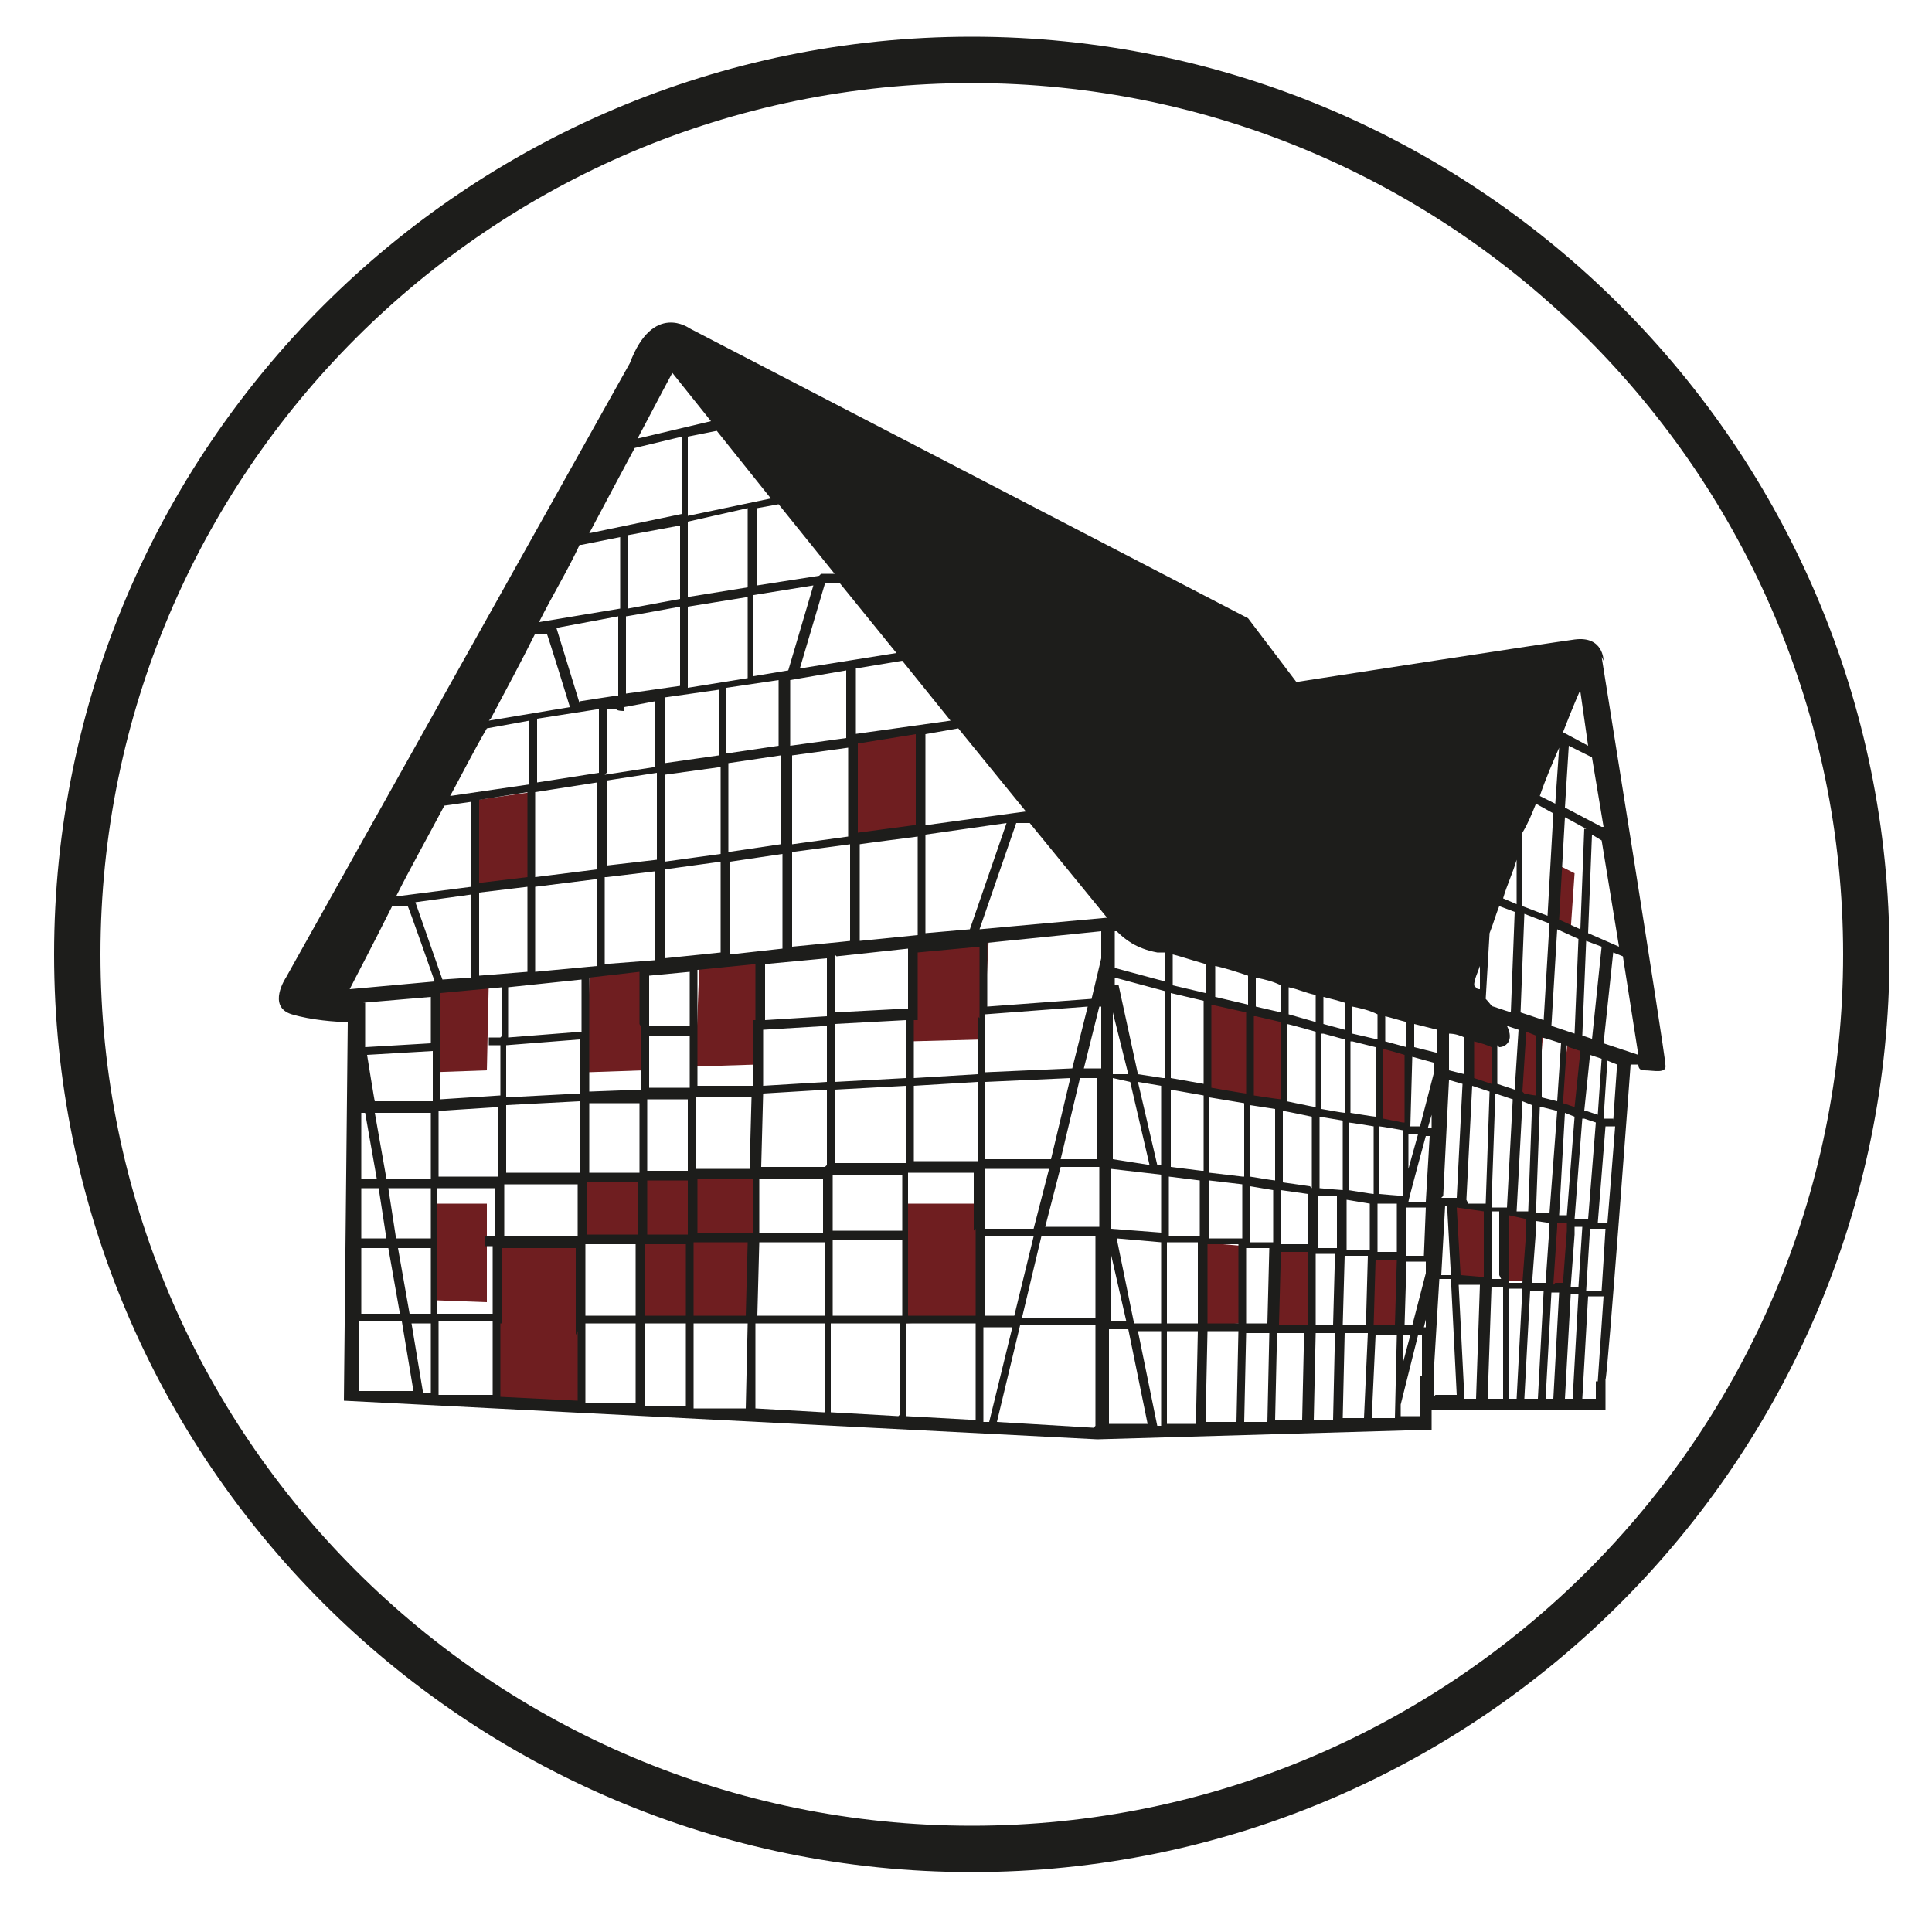 <svg xmlns="http://www.w3.org/2000/svg" id="Ebene_1" data-name="Ebene 1" viewBox="0 0 100 100"><defs><style>      .cls-1 {        fill: #1d1d1b;      }      .cls-1, .cls-2 {        stroke-width: 0px;      }      .cls-2 {        fill: #6f1e20;      }    </style></defs><g><polygon class="cls-2" points="24.7 41.4 27.5 41 27.5 45.5 24.7 45.8 24.7 41.4"></polygon><polygon class="cls-2" points="44.1 38.4 47.7 37.9 47.8 43 44.2 43.4 44.1 38.4"></polygon><polygon class="cls-2" points="47.1 53.9 50.9 53.8 51.2 48.2 47.1 48.7 47.1 53.9"></polygon><polygon class="cls-2" points="39.2 55.1 36 55.2 36.2 49.9 39.3 49.7 39.2 55.1"></polygon><polygon class="cls-2" points="33.3 50.2 30.5 50.5 30.4 55.5 33.3 55.4 33.3 50.2"></polygon><polygon class="cls-2" points="25.3 50.8 22.5 51 22.4 55.5 25.2 55.4 25.3 50.8"></polygon><polygon class="cls-2" points="30.1 61 39.2 60.8 38.8 68.3 33 68.3 33.1 64.1 30.1 64.1 30.1 61"></polygon><polygon class="cls-2" points="25.2 62.3 22.6 62.3 22.5 67.3 25.2 67.4 25.2 62.3"></polygon><polygon class="cls-2" points="25.8 64.3 30.2 64.3 30.1 73 25.7 72.6 25.8 64.3"></polygon><polygon class="cls-2" points="46.9 62.3 50.9 62.3 50.9 68.3 46.8 68.5 46.9 62.3"></polygon><polygon class="cls-2" points="80.5 44.7 81.5 45.2 81.3 48.1 80.4 47.7 80.5 44.7"></polygon><polygon class="cls-2" points="62.6 51.7 66.5 52.7 66.4 57 62.5 56.3 62.6 51.7"></polygon><polygon class="cls-2" points="71.5 54.1 72.9 54.5 72.8 58.2 71.3 58 71.5 54.1"></polygon><polygon class="cls-2" points="62.2 64.3 64.4 64.5 64.3 68.5 62.2 68.6 62.2 64.3"></polygon><polygon class="cls-2" points="66.1 64.6 67.8 64.7 67.9 68.7 66.1 68.7 66.1 64.6"></polygon><polygon class="cls-2" points="71 64.9 72.5 65.1 72.5 68.7 70.9 68.8 71 64.9"></polygon><polygon class="cls-2" points="75.4 62.3 77 62.6 76.9 66.2 75.3 66.2 75.4 62.3"></polygon><polygon class="cls-2" points="78 62.8 79.3 62.8 79.1 66.3 77.8 66.3 78 62.8"></polygon><polygon class="cls-2" points="80.4 63.1 81.3 63.3 81.2 66.6 80.1 66.5 80.4 63.1"></polygon><polygon class="cls-2" points="76.2 53 75.9 55.9 77.3 56.4 77.5 53.4 76.2 53"></polygon><polygon class="cls-2" points="78.5 56.6 79.6 57 79.9 53.1 79 52.9 78.5 56.6"></polygon><polygon class="cls-2" points="82.4 54 81.7 57.5 80.7 57.2 81.2 53.6 82.4 54"></polygon></g><path class="cls-1" d="M83,34.2s0-1.3-1.5-1.1c-1.5.2-14.4,2.2-14.4,2.2l-2.5-3.3-28.9-15s-1.9-1.4-3.1,1.8l-17.8,31.8s-1,1.5.3,1.9c1,.3,2.3.4,2.9.4l-.2,19.6,39,2h0s17.3-.5,17.3-.5v-1s9,0,9,0v-1.6c.1,0,1.3-16.3,1.3-16.3h.4c0,.2.1.3.3.3.5,0,1.2.2,1.1-.3,0-.5-3.3-21.1-3.3-21.1ZM73,58.7h.4c0,0-.5,1.8-.5,1.8v-1.8ZM72.6,58.1l-1-.2v-3.6c.1,0,1.1.3,1.1.3v3.5ZM73,69.1l-.4,1.5v-1.5s.4,0,.4,0ZM68.5,53.5l1.1.3v3.8c-.1,0-1.2-.2-1.2-.2v-3.9ZM68.5,53v-1.4c.4.1.8.2,1.1.3v1.4s-1.1-.3-1.1-.3ZM70,53.9l1.2.3v3.6c-.1,0-1.3-.2-1.3-.2v-3.7ZM70,53.4v-1.3c.5.1.9.2,1.3.4v1.3s-1.3-.3-1.3-.3ZM71.7,53.9v-1.3c.4.1.7.2,1.1.3v1.3s-1.1-.3-1.1-.3ZM73.2,53c.4.1.8.2,1.2.3v1.2c0,0-1.2-.3-1.2-.3v-1.3ZM74.7,62.4h.2s.2,3.6.2,3.6h-.5c0,0,.2-3.6.2-3.6ZM74.7,61.9l.3-6,.7.2-.3,5.9h-.8ZM75,55.4v-1.9c.3,0,.6.1.8.2v1.9c0,0-.8-.2-.8-.2ZM76.3,53.9c.4.1.7.2.9.3v1.9c0,0-.9-.3-.9-.3v-1.9ZM77.6,46.9l.8.3-.2,5.2-.9-.3h0c-.1,0-.2-.2-.4-.4l.2-3.4c.2-.5.3-.9.5-1.4ZM79.5,41.6l.9.5-.3,5.3-1.3-.5v-3.8c.3-.5.5-1,.7-1.5ZM82.9,42.8l-1.9-1,.2-3.2,1.2.6.6,3.6ZM82,42.9l-.2,5.2-1.1-.5.3-5.3,1.1.6ZM81.2,54.2l.6.2-.3,2.9-.6-.2.2-3ZM80.3,53.1l.3-5,1.1.5-.2,4.9-1.2-.4ZM80.5,41.6l-.8-.4c.3-.9.7-1.8,1-2.5l-.2,2.9ZM77.8,46.5c.2-.7.5-1.3.7-2v2.3c0,0-.7-.3-.7-.3ZM77.6,54.2c.3,0,.8-.3.4-1.1l.6.2-.2,3.1-.9-.3v-2ZM78.8,57l.5.2-.2,5.5h-.6c0,0,.3-5.6.3-5.6ZM78.8,56.5l.2-3.1.5.2v3.1c-.1,0-.6-.1-.6-.1ZM78.7,52.5l.2-5.2,1.3.5-.3,5-1.2-.4ZM79.8,57.3l.8.2-.4,5.3h-.7c0-.1.2-5.5.2-5.5ZM79.8,56.8v-3.1c.1,0,1,.3,1,.3l-.2,3-.8-.2ZM81,57.6l.5.2-.4,5.1h-.4c0,0,.3-5.3.3-5.3ZM82,57.9l.6.2-.4,5h-.7c0-.1.4-5.2.4-5.2ZM82,57.5l.3-2.9.6.2-.2,2.9-.6-.2ZM82.5,53.8l-.6-.2.2-4.9.8.3-.5,4.8ZM82.2,48.3l.2-5.1.5.3.9,5.5-1.6-.7ZM81.8,35.8l.4,2.8-1.3-.7c.5-1.3.9-2.2.9-2.2ZM76.6,50v1.2c-.2,0-.2-.1-.3-.2,0-.3.2-.7.3-1ZM68.1,51.5v1.4s-1.4-.4-1.4-.4v-1.4c.5.1.9.3,1.4.4ZM60.7,49.4c.4.1,1,.3,1.7.5v1.5s-1.7-.4-1.7-.4v-1.5ZM62.9,50c.5.1,1.1.3,1.7.5v1.5s-1.7-.4-1.7-.4v-1.5ZM65,52.6l1.3.3v4c-.1,0-1.4-.2-1.4-.2v-4.1ZM65,52.1v-1.5c.5.1.9.2,1.3.4v1.4s-1.3-.3-1.3-.3ZM47.9,42.7v-4.7s1.7-.3,1.7-.3l3.5,4.3-5.1.7ZM52.1,42.6l-1.9,5.5-2.3.2v-5.1s4.2-.6,4.2-.6ZM24.8,45.8v-4.4s2.5-.4,2.5-.4v4.4s-2.5.3-2.5.3ZM27.3,45.9v4.4s-2.5.2-2.5.2v-4.3s2.5-.3,2.5-.3ZM23.3,41.2c.6-1.1,1.2-2.3,1.9-3.5l2.2-.4v3.3s-4.1.6-4.1.6ZM20.5,46.4c.7-1.4,1.6-3,2.5-4.7l1.4-.2v4.4s-3.9.5-3.9.5ZM24.4,46.3v4.3s-1.5.1-1.5.1l-1.4-4,2.9-.4ZM25.4,37.2c.8-1.5,1.6-3,2.3-4.4h.6c0-.1,1.2,3.8,1.2,3.8l-4.2.7ZM32.8,23.2l2.5-.6v4s-4.8,1-4.8,1c.9-1.7,1.7-3.2,2.4-4.5ZM34.4,39.5v-3.4s2.8-.4,2.8-.4v3.4s-2.8.4-2.8.4ZM37.3,39.6v4.6s-2.9.4-2.9.4v-4.5s2.9-.4,2.9-.4ZM35.2,31l-2.7.5v-3.8c0,0,2.7-.5,2.7-.5v3.8ZM30.1,28.2l2-.4v3.7c0,0-4.2.7-4.2.7.7-1.4,1.5-2.7,2.1-4h0ZM27.7,45.9l3.2-.4v4.5s-3.2.3-3.2.3v-4.4ZM27.7,45.4v-4.4s3.2-.5,3.2-.5v4.5s-3.2.4-3.2.4ZM27.8,40.5v-3.3s3.2-.5,3.2-.5v3.3s-3.2.5-3.2.5ZM30,36.4l-1.2-3.9,3.2-.6v4.1c-.1,0-2,.3-2,.3ZM31.4,45.4l2.5-.3v4.6s-2.6.2-2.6.2v-4.5ZM31.4,44.9v-4.5s2.6-.4,2.6-.4v4.5s-2.6.3-2.6.3ZM31.4,40v-3.3s.5,0,.5,0h0c0,.1.4.1.4.1v-.2s1.6-.3,1.6-.3v3.4s-2.6.4-2.6.4ZM32.4,36v-4.1c.1,0,2.8-.5,2.8-.5v4.1s-2.8.4-2.8.4ZM34.4,45l2.9-.4v4.7c0,0-2.9.3-2.9.3v-4.6ZM35.6,35.5v-4.1s3.1-.5,3.1-.5v4.2c0,0-3.1.5-3.1.5ZM42.4,29.8h0s0,0,0,0l-3.2.5v-4c0,0,1.1-.2,1.1-.2l2.9,3.6h-.7ZM43.4,30.1l3,3.7-5,.8,1.3-4.4h.8ZM35.6,26.6v-4s1.5-.3,1.5-.3l2.8,3.5-4.3.9ZM38.7,26.4v4c0,0-3.1.5-3.1.5v-3.9s3.1-.7,3.1-.7ZM40.3,35.2v3.4c0,0-2.7.4-2.7.4v-3.4s2.7-.4,2.7-.4ZM40.4,39.1v4.6c0,0-2.7.4-2.7.4v-4.6s2.7-.4,2.7-.4ZM40.5,44.2v4.9c0,0-2.7.3-2.7.3v-4.8c0,0,2.7-.4,2.7-.4ZM39,35v-4.2c0,0,3.1-.5,3.1-.5l-1.3,4.4-1.8.3ZM43.8,34.7v3.5c0,0-2.9.4-2.9.4v-3.4c0,0,2.9-.5,2.9-.5ZM43.9,38.6v4.7c0,0-2.9.4-2.9.4v-4.6c0,0,2.9-.4,2.9-.4ZM44,43.7v5c.1,0-3,.3-3,.3v-4.9c0,0,3-.4,3-.4ZM43.3,49.5l3.7-.4v3.1c0,0-3.8.2-3.8.2v-3ZM44.3,38.5l3.1-.5v4.7s-3,.4-3,.4v-4.7ZM44.5,48.7v-5c-.1,0,3-.4,3-.4v5.1s-3,.3-3,.3ZM44.3,38.1v-3.5c0,0,2.4-.4,2.4-.4l2.5,3.1-5,.7ZM34.8,19.3l2,2.5-3.8.9c1.1-2.1,1.8-3.4,1.8-3.4ZM18.9,57.6l.6,3.4h-.8s0-3.4,0-3.4h.2ZM18.8,57.2v-.5s0,.5,0,.5h0ZM19.6,61.5l.4,2.6h-1.3s0-2.6,0-2.6h.9ZM20.1,64.6l.6,3.4h-2s0-3.4,0-3.4h1.4ZM18.6,71.9v-3.5s2.2,0,2.2,0l.6,3.6h-2.8ZM22.3,72.1h-.4s-.6-3.6-.6-3.6h1v3.6ZM22.3,68h-1.1s-.6-3.4-.6-3.4h1.7s0,3.4,0,3.4ZM22.3,64.1h-1.8s-.4-2.6-.4-2.6h2.2c0,0,0,2.6,0,2.6ZM22.3,61h-2.3c0,0-.6-3.4-.6-3.4h2.9c0-.1,0,3.4,0,3.4ZM22.3,57h-2.9c0,.1-.4-2.4-.4-2.4l3.4-.2v2.6ZM22.3,54l-3.4.2h0c0,0,0-2.3,0-2.3h-.1s0,0,0,0l3.5-.3v2.4ZM18.1,51.2c.3-.6,1.1-2.1,2.2-4.3h.8c0-.1,1.4,3.9,1.4,3.9l-4.4.4ZM25.5,72.2h-2.8v-3.8h2.8s0,3.8,0,3.8ZM25.6,64h-.5c0,.2,0,.3,0,.5h.4s0,3.5,0,3.5h-2.9v-3.3c0-.1,0-.3,0-.4,0,0,0-.1,0-.2v-2.6h3c0,0,0,2.6,0,2.6ZM25.7,60.9h-3c0,0,0-3.4,0-3.4l3.1-.2v3.6ZM25.9,53.7h-.6c0,.2,0,.3,0,.4,0,0,0,0,0,0h.6s0,2.6,0,2.6l-3.1.2v-2.5c0-.1,0-.3,0-.4,0,0,0-.1,0-.2v-2.4l3.2-.3v2.5ZM29.9,68.9v3.6s-4-.2-4-.2v-3.8c0,0,.1,0,.1,0,0,0,0,0,0,0,0-.1,0-.3,0-.4h0s0-3.5,0-3.5h3.8c0,0,0,3.3,0,3.3,0,0,0,0,0,.1,0,.2,0,.4,0,.6,0,.2,0,.3,0,.5ZM29.9,64h-3.8c0,0,0-2.7,0-2.7h3.8c0-.1,0,2.7,0,2.7ZM30,60.7h-3.8c0,.1,0-3.5,0-3.5l3.8-.2v3.7ZM30,56.6l-3.8.2v-2.7c0,0,3.8-.3,3.8-.3v2.7ZM30.1,53.4l-3.8.3v-2.6c0,0,3.8-.4,3.8-.4v2.7ZM32.9,72.6h-2.6c0-.1,0-4.1,0-4.1h2.6s0,4.1,0,4.1ZM32.9,68.1h-2.6s0-3.7,0-3.7h2.6s0,3.7,0,3.7ZM33,63.9h-2.6s0-2.7,0-2.7h2.6c0,0,0,2.7,0,2.7ZM33.1,60.7h-2.6c0,0,0-3.6,0-3.6h2.6c0-.1,0,3.6,0,3.6ZM33.2,53.2h0v.5h0s0,.7,0,.7v.2s0,0,0,0v1.8s-2.7.1-2.7.1v-2.7c0-.2,0-.3,0-.5h0s0-2.7,0-2.7l2.6-.3v2.7ZM35.5,72.8h-2.1c0-.1,0-4.3,0-4.3h2.1s0,4.3,0,4.3ZM35.5,68.1h-2.1s0-3.7,0-3.7h2.1s0,3.7,0,3.7ZM35.6,63.9h-2.1s0-2.8,0-2.8h2.1c0,0,0,2.8,0,2.8ZM35.6,60.6h-2.1c0,0,0-3.7,0-3.7h2.1c0-.1,0,3.7,0,3.7ZM35.7,56.3h-2.1c0,.1,0-2.7,0-2.7h2.1c0-.1,0,2.7,0,2.7ZM35.7,53.1h-2.1c0,.1,0-2.6,0-2.6l2.1-.2v2.8ZM38.6,72.9h-2.7c0-.1,0-4.4,0-4.4h2.8s-.1,4.4-.1,4.4ZM38.7,68.1h-2.8s0-3.8,0-3.8h2.8s-.1,3.8-.1,3.8ZM38.9,63.8h-2.8s0-2.8,0-2.8h2.9c0,0,0,2.8,0,2.8ZM38.9,60.5h-2.9c0,0,0-3.7,0-3.7h2.9c0-.1-.1,3.7-.1,3.7ZM36.1,56.3v-2.8c0-.3,0-.6,0-.8,0,0,0,0,0,0v-2.5s3-.3,3-.3v2.9c0,0-.1,0-.1,0,0,0,0,.2,0,.3,0,0,0,.1,0,.2h0s0,2.9,0,2.9h-2.9ZM42.6,73.1l-3.5-.2v-4.4c.1,0,3.6,0,3.6,0v4.6ZM42.6,68.1h-3.4s.1-3.8.1-3.8h3.4c0,0,0,3.8,0,3.8ZM42.7,63.8h-3.4c0,0,0-2.8,0-2.8h3.3c0,0,0,2.8,0,2.8ZM42.7,60.4h-3.3c0,0,.1-3.8.1-3.8l3.3-.2v3.9ZM42.8,56l-3.3.2v-2.9c0,0,3.3-.2,3.3-.2v3ZM42.8,52.6l-3.2.2v-2.9c0,0,3.2-.3,3.2-.3v3ZM46.5,73.3l-3.5-.2v-4.6c0,0,3.6,0,3.6,0v4.7ZM46.6,68.1h-3.5s0-3.9,0-3.9h3.6c0,0,0,3.9,0,3.9ZM46.7,63.7h-3.6c0,0,0-2.9,0-2.9h3.6c0-.1,0,2.9,0,2.9ZM46.8,60.2h-3.6c0,.1,0-3.8,0-3.8l3.7-.2v4ZM43.2,56v-3s3.7-.2,3.7-.2v3c0,0-3.7.2-3.7.2ZM50.5,73.5l-3.6-.2v-4.8c.1,0,3.6,0,3.6,0v4.9ZM50.5,63.6h0c0,.1,0,.2,0,.3,0,0,0,0,0,.1h0s0,4.1,0,4.1h-3.5s0-4,0-4h0s0,0,0,0v-.4h0s0-3,0-3h3.4c0,0,0,3,0,3ZM50.6,60.1h-3.3c0,0,0-3.9,0-3.9l3.3-.2v4.1ZM50.6,52.6v3s-3.3.2-3.3.2v-3c0,0,.2,0,.2,0,0,0,0,0,0,0v-.4h0s0-3.1,0-3.1l3.2-.3v2.5c0,.2,0,.4,0,.6h0c0,.1,0,.1,0,.1,0,.2,0,.4,0,.5ZM52.6,42.6h.7c0,0,4,4.9,4,4.9l-6.6.6,1.9-5.5ZM51,63.6v-3.1s3.3,0,3.3,0l-.8,3.1h-2.6ZM53.5,64l-1,4.1h-1.5s0-4.1,0-4.1h2.5ZM51,60.1v-4.1s4.4-.2,4.4-.2l-1,4.2h-3.4ZM51,55.6v-3.1s5.3-.4,5.3-.4l-.8,3.2-4.5.2ZM50.9,73.6v-4.9s1.5,0,1.5,0l-1.2,4.9h-.3ZM56.6,73.9l-5-.3,1.2-5h3.9s0,5.2,0,5.2ZM56.7,68.2h-3.8s1-4.2,1-4.2h2.8s0,4.2,0,4.2ZM56.8,63.5h-2.7s.8-3.1.8-3.1h2c0,0,0,3.1,0,3.1ZM56.8,60h-1.9c0,0,1-4.2,1-4.2h.9s0,4.2,0,4.2ZM56.9,55.3h-.8s.8-3.2.8-3.2h.1s0,3.2,0,3.2ZM57,49.6l-.5,2.1-5.4.4v-3.3s5.9-.6,5.9-.6v1.4ZM57.6,55.4v-3s.8,3.2.8,3.2h-.8ZM58.5,56l1,4.3-1.9-.3v-4.2c0,0,.9.2.9.2ZM57.5,64.9l.8,3.5h-.8s0-3.5,0-3.5ZM57.4,73.8v-5c0,0,1,0,1,0l1,4.9h-2ZM59.9,73.8h0s-1-4.9-1-4.9h1.2s0,4.9,0,4.9ZM60,68.5h-1.3s-.9-4.4-.9-4.4l2.3.2v4.2ZM60.1,63.8l-2.6-.2v-3.1s2.6.3,2.6.3v3ZM60.1,60.3h-.2s-1-4.3-1-4.3l1.2.2v4.1ZM60.2,55.8l-1.3-.2-1-4.6h-.2s0-.4,0-.4l2.6.7v4.5ZM57.7,50.2v-2s.1,0,.1,0c.4.4,1,.9,2.1,1.1,0,0,.2,0,.4,0v1.5s-2.6-.7-2.6-.7ZM61.9,73.7h-1.5s0-4.8,0-4.8h1.6s-.1,4.8-.1,4.8ZM62,68.5h-1.6s0-4.2,0-4.2h1.6c0,.1,0,4.2,0,4.2ZM62.1,64h-1.6c0-.1,0-3.1,0-3.1l1.6.2v2.9ZM62.2,60.6l-1.6-.2v-4c0,0,1.7.3,1.7.3v3.9ZM60.6,55.9v-4.5c0,0,1.7.4,1.7.4v4.3c0,0-1.7-.3-1.7-.3ZM64,73.6h-1.6c0,0,.1-4.7.1-4.7h1.6s-.1,4.7-.1,4.7ZM64.1,68.5h-1.6s0-4.1,0-4.1h1.6c0,.1,0,4.1,0,4.1ZM64.2,64.1h-1.6c0-.1,0-3,0-3l1.7.2v2.8ZM64.3,60.9l-1.7-.2v-3.9c0,0,1.8.3,1.8.3v3.8ZM62.7,56.3v-4.3c0,0,1.8.4,1.8.4v4.2c-.1,0-1.8-.3-1.8-.3ZM65.6,73.6h-1.2s.1-4.6.1-4.6h1.2s-.1,4.6-.1,4.6ZM65.7,68.5h-1.2s0-3.9,0-3.9h1.2c0,.1-.1,3.9-.1,3.9ZM65.9,64.3h-1.2c0-.1,0-2.9,0-2.9l1.2.2v2.7ZM64.7,61v-3.8c0,0,1.3.2,1.3.2v3.7c-.1,0-1.3-.2-1.3-.2ZM67.5,73.5h-1.5s.1-4.5.1-4.5h1.4s-.1,4.5-.1,4.5ZM67.6,68.6h-1.4s.1-3.8.1-3.8h1.4c0,.1,0,3.8,0,3.8ZM67.7,64.4h-1.4c0-.1,0-2.8,0-2.8l1.4.2v2.6ZM67.8,61.4l-1.4-.2v-3.7c.1,0,1.5.3,1.5.3v3.7ZM66.6,57v-4c.1,0,1.5.4,1.5.4v3.9c-.1,0-1.5-.3-1.5-.3ZM69,73.5h-1s.1-4.5.1-4.5h1s-.1,4.5-.1,4.5ZM69.1,68.6h-1s0-3.7,0-3.7h1c0,0-.1,3.7-.1,3.7ZM69.2,64.6h-1c0,0,0-2.7,0-2.7h1c0,.1,0,2.7,0,2.7ZM68.3,61.4v-3.6c0,0,1.2.2,1.2.2v3.6c-.1,0-1.2-.1-1.2-.1ZM70.6,73.4h-1.1s.1-4.4.1-4.4h1.2s-.2,4.4-.2,4.4ZM70.7,68.6h-1.2s.1-3.6.1-3.6h1.2c0,.1-.1,3.6-.1,3.6ZM70.9,64.7h-1.2c0-.1,0-2.6,0-2.6l1.2.2v2.5ZM69.8,61.6v-3.5c.1,0,1.3.2,1.3.2v3.5c-.1,0-1.3-.2-1.3-.2ZM72.1,73.4h-1.1s.2-4.3.2-4.3h1.1s-.1,4.3-.1,4.3ZM72.2,68.6h-1.1s.1-3.4.1-3.4h1.1c0,0-.1,3.4-.1,3.4ZM72.4,64.8h-1.1c0,0,0-2.5,0-2.5h1c0,.1,0,2.5,0,2.5ZM71.4,61.8v-3.5c.1,0,1.2.2,1.2.2v3.4c-.1,0-1.2-.1-1.2-.1ZM73.5,71.2v2.1c0,0-1,0-1,0v-.6s.9-3.6.9-3.6h.2s0,2.1,0,2.1ZM73.7,68.7h0s.1-.4.1-.4v.4ZM73.8,65.9l-.7,2.7h-.4s.1-3.3.1-3.3h1c0,0,0,.6,0,.6ZM73.8,65h-1c0,0,0-2.5,0-2.5h1c0,.1-.1,2.5-.1,2.5ZM73.9,62.2h-1c0-.1.9-3.4.9-3.4h.2s-.2,3.4-.2,3.4ZM74.1,58.4h-.2s.2-.7.2-.7v.7ZM73.5,58.3h-.5c0,0,.1-3.6.1-3.6l1.1.3v.6s-.7,2.7-.7,2.7ZM74.2,72.3v-1.1s.3-5,.3-5h.6c0,0,.3,6,.3,6h-1.1ZM76.5,72.4h-.7s-.3-5.9-.3-5.9h1.1c0,.1-.2,5.9-.2,5.9ZM76.8,63.1v3c0,0-1.2-.1-1.2-.1l-.2-3.5,1.4.2v.4ZM75.9,62.1l.3-5.9.9.3-.2,5.8h-.9ZM77.7,72.4h-.7s.2-5.8.2-5.8h.6v5.8ZM77.7,66.2h-.5c0,0,0-3.1,0-3.1v-.4s.4,0,.4,0v3.3ZM77.2,62.3l.2-5.7.9.3-.3,5.6h-.8ZM78.5,72.4h-.4v-5.7h.7c0,0-.3,5.7-.3,5.7ZM78.1,66.2v-3.3l.9.2v.6s-.2,2.7-.2,2.7h-.7ZM79.6,72.4h-.7s.3-5.6.3-5.6h.7c0,0-.3,5.6-.3,5.6ZM79.3,66.4l.2-2.7v-.5s.7.1.7.1v.2s-.2,2.9-.2,2.9h-.7ZM80.5,72.4h-.5s.3-5.5.3-5.5h.4s-.3,5.5-.3,5.5ZM80.4,66.5l.2-3v-.2s.5,0,.5,0v.4s-.2,2.7-.2,2.7h-.4ZM81.4,72.4h-.4s.3-5.4.3-5.4h.4s-.3,5.4-.3,5.4ZM81.3,66.6l.2-2.7v-.4s.4,0,.4,0l-.2,3.1h-.4ZM82.6,71.5v.9c0,0-.7,0-.7,0l.3-5.3h.8c0,0-.3,4.4-.3,4.4ZM82.9,66.8h-.8c0,0,.2-3.2.2-3.2h.8c0,.1-.2,3.2-.2,3.2ZM83.2,63.3h-.5c0,0,.4-5,.4-5h.5c0,.1-.4,5-.4,5ZM83.5,57.9h-.5c0-.1.2-3,.2-3l.5.2-.2,2.9ZM83,54l.5-4.7.5.2h0s.8,5.1.8,5.1l-1.8-.6Z"></path><path class="cls-1" d="M50.3,96.9c-26.2,0-47.5-21.3-47.5-47.5S24.1,1.9,50.3,1.9s47.5,21.3,47.5,47.5-21.3,47.5-47.5,47.5ZM50.3,4.3C25.4,4.3,5.2,24.5,5.2,49.4s20.2,45.1,45.1,45.1,45.1-20.2,45.1-45.1S75.1,4.3,50.3,4.3Z"></path></svg>